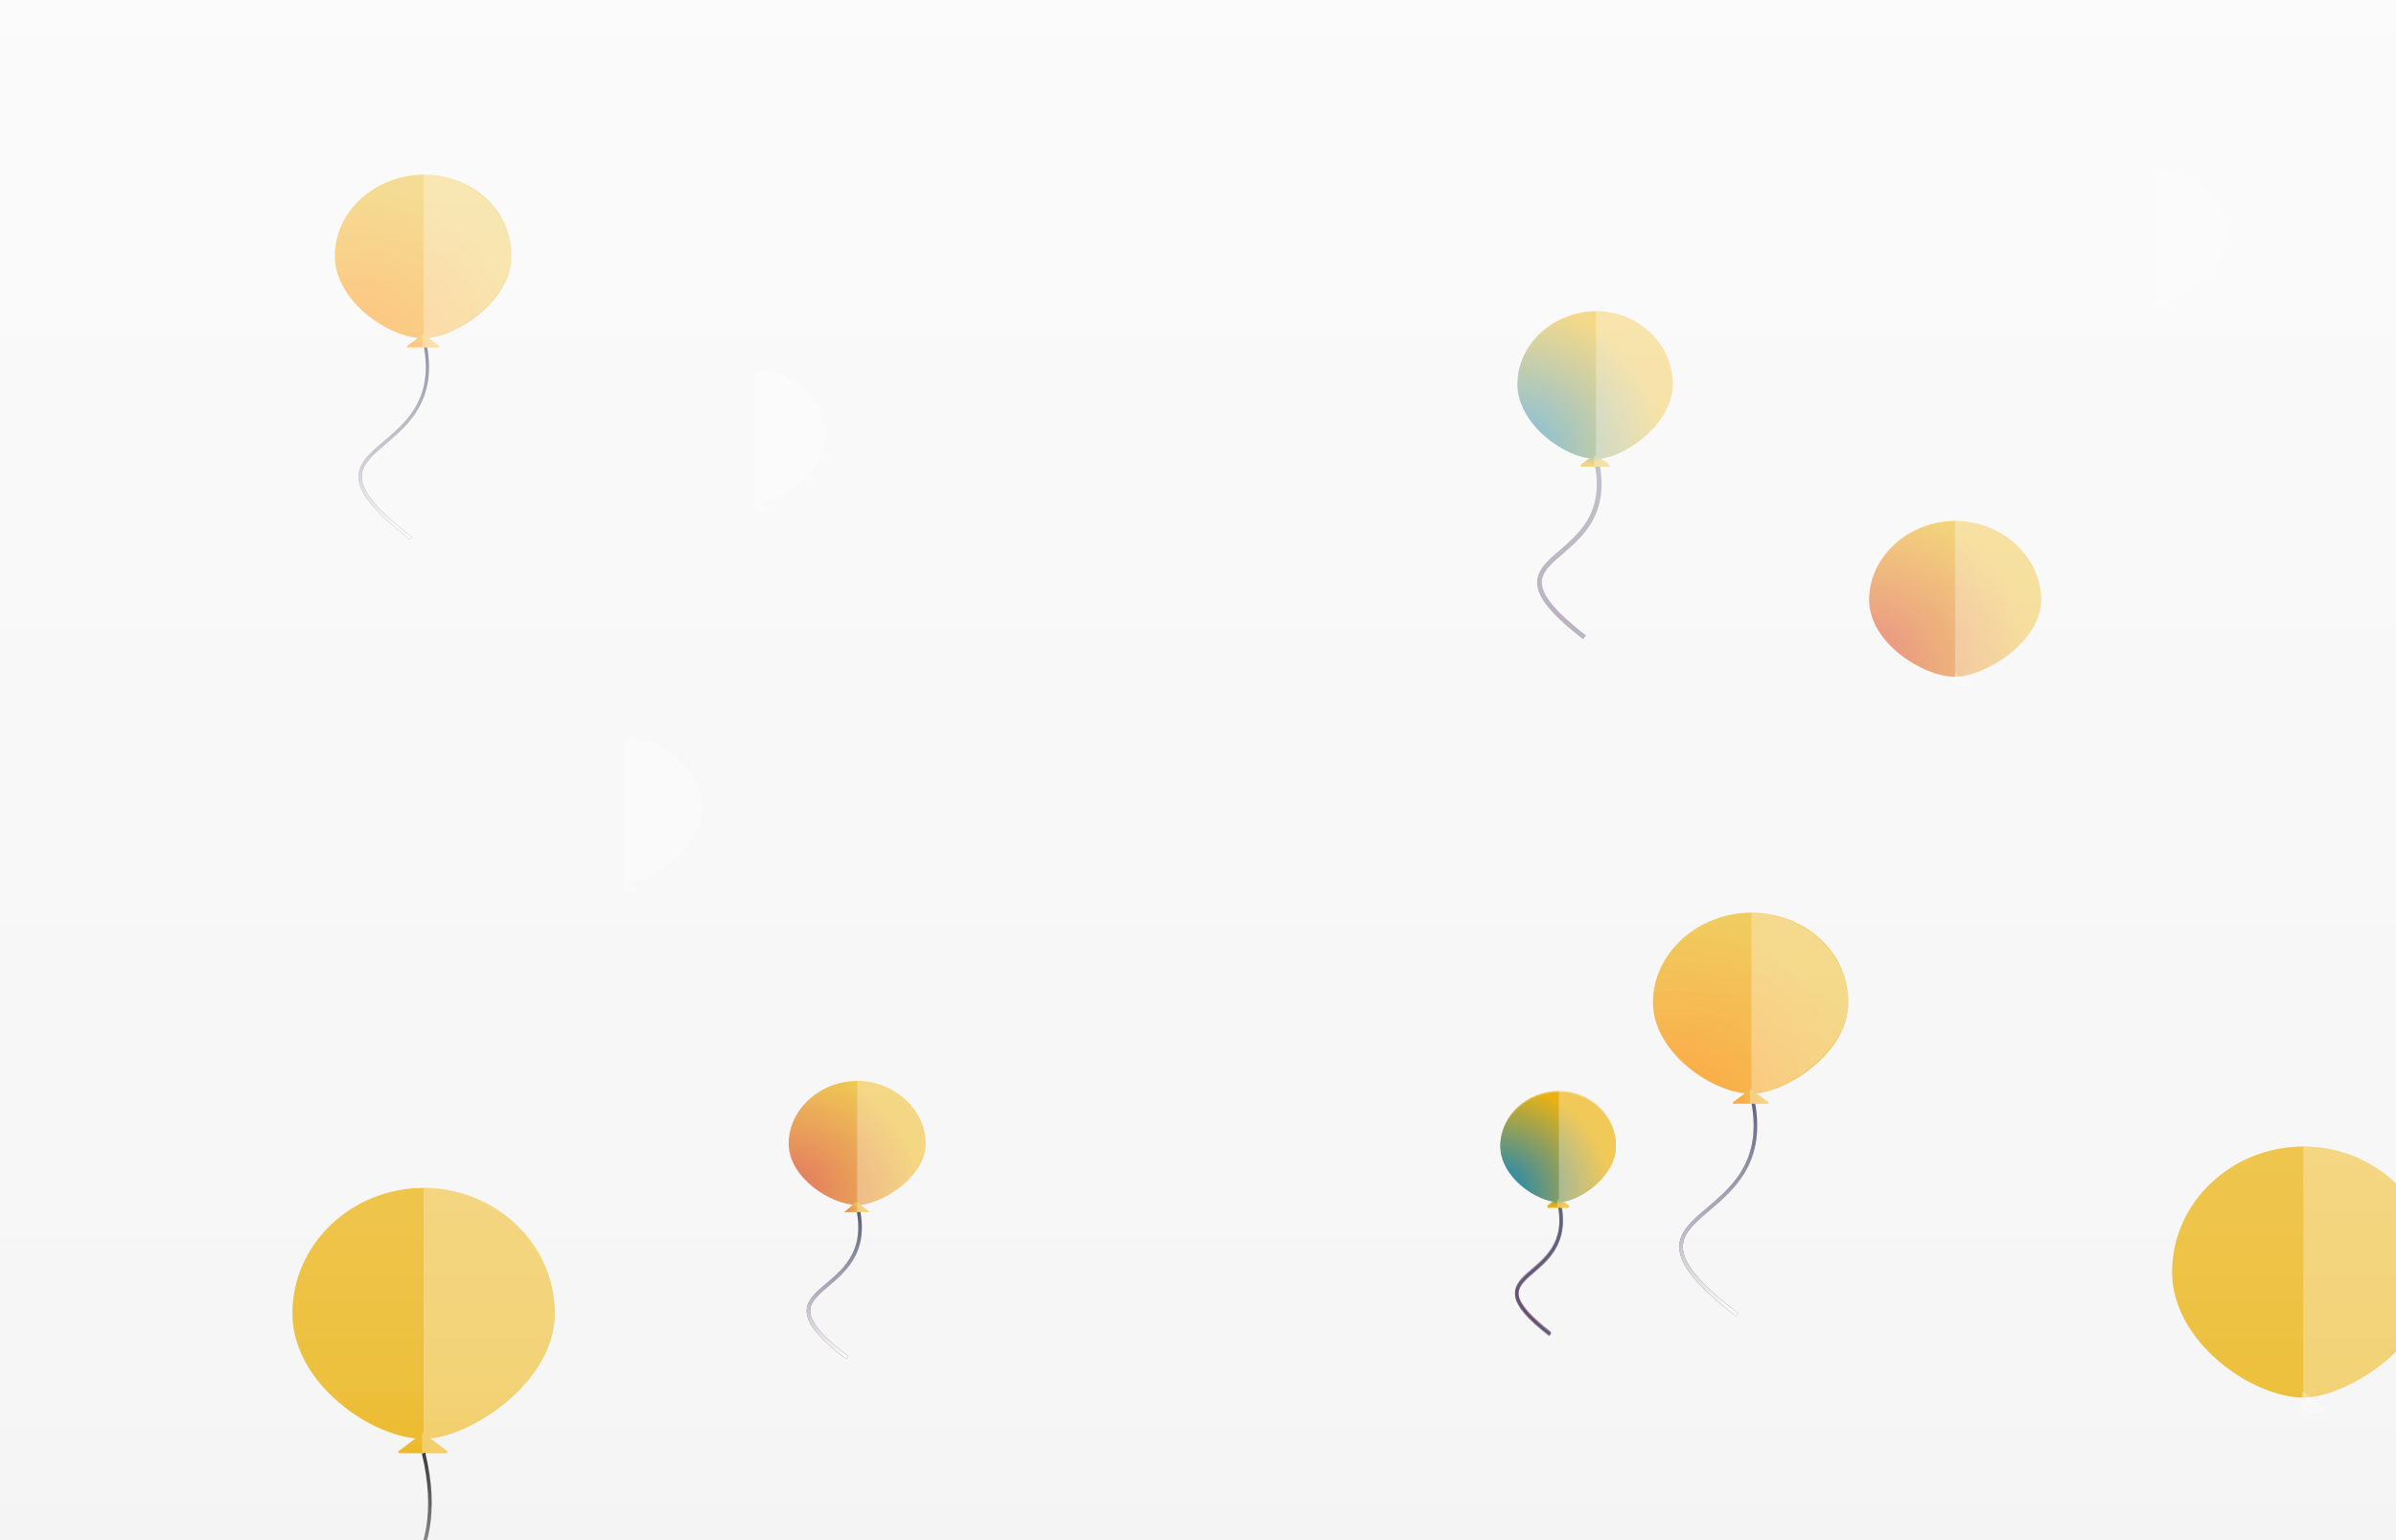 <svg data-name="Layer 1" viewBox="0 0 1680 1080" xmlns="http://www.w3.org/2000/svg" xmlns:xlink="http://www.w3.org/1999/xlink"><defs><radialGradient id="h" cx="-2027.2" cy="2259.9" r="1" gradientTransform="matrix(-60 0 0 60 -120242 -134986)" gradientUnits="userSpaceOnUse"><stop stop-color="#cc3047" offset="0"/><stop stop-color="#d94432" offset="1"/></radialGradient><radialGradient id="at" cx="-2047.9" cy="2272" gradientTransform="matrix(-37 0 0 37 -74473 -83234)" xlink:href="#h"/><radialGradient id="al" cx="-2047.9" cy="2272" gradientTransform="matrix(-37 0 0 37 -75422 -83498)" xlink:href="#h"/><radialGradient id="j" cx="-2023.8" cy="2257.9" r="1" gradientTransform="matrix(-67 0 0 67 -134216 -150471)" gradientUnits="userSpaceOnUse"><stop stop-color="#ec991c" offset="0"/><stop stop-color="#e9b213" offset="1"/></radialGradient><radialGradient id="ae" cx="-2024.7" cy="2258.4" gradientTransform="matrix(-65 0 0 65 -131216 -146189)" xlink:href="#j"/><radialGradient id="ad" cx="-2028.4" cy="2260.6" gradientTransform="matrix(-58 0 0 58 -116409 -130846)" xlink:href="#j"/><radialGradient id="ac" cx="-2016.7" cy="2253.8" gradientTransform="matrix(-88 0 0 88 -176896 -197462)" xlink:href="#h"/><radialGradient id="a" cx="-1945.5" cy="2231.4" r="1" gradientTransform="matrix(41.08 0 0 -125.91 80269 281680)" gradientUnits="userSpaceOnUse"><stop stop-color="#260133" offset="0"/><stop stop-color="#1f2348" offset="1"/></radialGradient><radialGradient id="e" cx="-1975.5" cy="2229.3" r="1" gradientTransform="matrix(107.76 0 0 -103.09 213230 230440)" gradientUnits="userSpaceOnUse"><stop stop-color="#fc8702" offset="0"/><stop stop-color="#e9b213" offset="1"/></radialGradient><radialGradient id="bb" cx="-1897" cy="2104.6" r="1" gradientTransform="matrix(20.56 0 0 -8.54 39383 18575)" xlink:href="#e"/><radialGradient id="ba" cx="200.6" cy="1042.9" r="13.4" xlink:href="#a"/><radialGradient id="c" cx="-1983.2" cy="2234" r="1" gradientTransform="matrix(184 0 0 -176.02 365010 394251)" gradientUnits="userSpaceOnUse"><stop stop-color="#e9b213" offset="0"/><stop stop-color="#e9b213" offset="1"/></radialGradient><radialGradient id="az" cx="-1937.2" cy="2160.9" r="1" gradientTransform="matrix(35.1 0 0 -14.58 69585 32476)" xlink:href="#c"/><radialGradient id="ay" cx="-1939.6" cy="2230.2" r="1" gradientTransform="matrix(36.68 0 0 -112.44 72632 251090)" xlink:href="#a"/><radialGradient id="g" cx="-1973.3" cy="2228" r="1" gradientTransform="matrix(96.24 0 0 -92.06 191370 205330)" gradientUnits="userSpaceOnUse"><stop stop-color="#0ca6fe" offset="0"/><stop stop-color="#e9b213" offset="1"/></radialGradient><radialGradient id="ax" cx="-1885.4" cy="2088.3" r="1" gradientTransform="matrix(18.36 0 0 -7.62 36119 16132)" xlink:href="#g"/><radialGradient id="aw" cx="1598.6" cy="1027.8" r="19.2" xlink:href="#a"/><radialGradient id="av" cx="1504" cy="799" r="184.3" xlink:href="#c"/><radialGradient id="au" cx="-1942" cy="2167.7" r="1" gradientTransform="matrix(38.34 0 0 -15.92 76050 35504)" xlink:href="#c"/><radialGradient id="as" cx="-1948.4" cy="2231.9" r="1" gradientTransform="matrix(43.77 0 0 -134.15 85512 299790)" xlink:href="#a"/><radialGradient id="ar" cx="-1976.6" cy="2230" r="1" gradientTransform="matrix(114.82 0 0 -109.85 227180 245190)" xlink:href="#c"/><radialGradient id="aq" cx="-1903" cy="2113" r="1" gradientTransform="matrix(21.9 0 0 -9.1 41947 19449)" xlink:href="#c"/><radialGradient id="ap" cx="-1939.8" cy="2230.4" r="1" gradientTransform="matrix(36.81 0 0 -114.36 71865 255530)" xlink:href="#a"/><radialGradient id="ao" cx="-1973.4" cy="2228.2" r="1" gradientTransform="matrix(96.56 0 0 -93.64 191000 208990)" xlink:href="#g"/><radialGradient id="an" cx="-1885.8" cy="2090.9" r="1" gradientTransform="matrix(18.42 0 0 -7.75 35230 16554)" xlink:href="#g"/><radialGradient id="r" cx="-1939.2" cy="2229.7" r="1" gradientTransform="matrix(36.4 0 0 -106.66 71158 238780)" xlink:href="#a"/><radialGradient id="d" cx="-1973.1" cy="2227.3" r="1" gradientTransform="matrix(95.5 0 0 -87.34 188980 195370)" gradientUnits="userSpaceOnUse"><stop stop-color="#d94432" offset="0"/><stop stop-color="#e9b213" offset="1"/></radialGradient><radialGradient id="q" cx="-1884.6" cy="2080" r="1" gradientTransform="matrix(18.22 0 0 -7.23 34925 15888)" xlink:href="#d"/><radialGradient id="am" cx="-1951.1" cy="2232" r="1" gradientTransform="matrix(46.46 0 0 -135.25 91932 302490)" xlink:href="#a"/><radialGradient id="ak" cx="-1977.6" cy="2230.1" r="1" gradientTransform="matrix(121.88 0 0 -110.75 242310 247440)" xlink:href="#d"/><radialGradient id="aj" cx="-1908.2" cy="2114" r="1" gradientTransform="matrix(23.25 0 0 -9.17 45690 19856)" xlink:href="#d"/><radialGradient id="ai" cx="-1944.8" cy="2231.1" r="1" gradientTransform="matrix(40.49 0 0 -122.61 79855 274000)" xlink:href="#a"/><radialGradient id="f" cx="-1975.2" cy="2229" r="1" gradientTransform="matrix(106.23 0 0 -100.39 210920 224100)" gradientUnits="userSpaceOnUse"><stop stop-color="#0582ca" offset="0"/><stop stop-color="#e9b213" offset="1"/></radialGradient><radialGradient id="ah" cx="-1895.6" cy="2100.9" r="1" gradientTransform="matrix(20.27 0 0 -8.31 39551 17788)" xlink:href="#f"/><radialGradient id="ag" cx="-1929.4" cy="2228.2" r="1" gradientTransform="matrix(30.87 0 0 -93.49 60634 209240)" xlink:href="#a"/><radialGradient id="af" cx="-1969.4" cy="2225.4" r="1" gradientTransform="matrix(81 0 0 -76.55 160569 171192)" xlink:href="#f"/><radialGradient id="p" cx="-1865" cy="2057.4" r="1" gradientTransform="matrix(15.45 0 0 -6.34 29902 13883)" xlink:href="#f"/><radialGradient id="o" cx="-1955.8" cy="2233.1" r="1" gradientTransform="matrix(52.23 0 0 -155.05 103330 347160)" xlink:href="#a"/><radialGradient id="n" cx="-1979.4" cy="2231.4" r="1" gradientTransform="matrix(137.02 0 0 -126.95 272390 284050)" xlink:href="#e"/><radialGradient id="m" cx="-1917.7" cy="2130.1" r="1" gradientTransform="matrix(26.14 0 0 -10.51 51344 23160)" xlink:href="#e"/><radialGradient id="ab" cx="-1973.1" cy="2227.3" r="1" gradientTransform="matrix(95.5 0 0 -87.34 188980 195370)" gradientUnits="userSpaceOnUse" xlink:href="#d"/><radialGradient id="aa" cx="-1983.2" cy="2234" r="1" gradientTransform="matrix(184 0 0 -176.02 366370 394210)" gradientUnits="userSpaceOnUse" xlink:href="#c"/><radialGradient id="z" cx="-1937.2" cy="2160.9" r="1" gradientTransform="matrix(35.1 0 0 -14.58 69541 32476)" xlink:href="#c"/><radialGradient id="y" cx="-1969.4" cy="2225.4" r="1" gradientTransform="matrix(81 0 0 -76.55 160569 171192)" gradientUnits="userSpaceOnUse"><stop stop-color="#0588ca" offset="0"/><stop stop-color="#e9b213" offset="1"/></radialGradient><linearGradient id="s" x1="375.9" x2="375.9" y1="469.5" y2="343.6" gradientTransform="matrix(1 0 0 -1 0 1080)" gradientUnits="userSpaceOnUse"><stop stop-color="#b4b4b4" offset="0"/><stop stop-color="#282828" offset="1"/></linearGradient><linearGradient id="b" x1="375.9" x2="375.9" y1="469.5" y2="343.6" gradientTransform="matrix(1 0 0 -1 0 1080)" gradientUnits="userSpaceOnUse"><stop stop-color="#fff" stop-opacity="0" offset="0"/><stop stop-color="#fff" offset="1"/></linearGradient><linearGradient id="bk" x1="201.8" x2="201.8" y1="1080.4" y2="1017" xlink:href="#b"/><linearGradient id="bj" x1="1499.1" x2="1499.1" y1="866.5" y2="754.1" xlink:href="#b"/><linearGradient id="bi" x1="1601.3" x2="1601.3" y1="1080.6" y2="991.4" xlink:href="#b"/><linearGradient id="bh" x1="255.3" x2="255.3" y1="848.7" y2="714.6" xlink:href="#b"/><linearGradient id="bg" x1="486.2" x2="486.2" y1="736.9" y2="622.6" xlink:href="#b"/><linearGradient id="t" x1="584.9" x2="584.9" y1="233.2" y2="126.6" xlink:href="#b"/><linearGradient id="bf" x1="1313.6" x2="1313.6" y1="608.8" y2="473.6" xlink:href="#b"/><linearGradient id="be" x1="1128.4" x2="1128.4" y1="755.2" y2="632.6" xlink:href="#b"/><linearGradient id="bl" x1="1079" x2="1079" y1="237" y2="143.5" xlink:href="#b"/><linearGradient id="v" x1="1204.7" x2="1204.7" y1="311.6" y2="156.6" xlink:href="#b"/><linearGradient id="u" x1="840" x2="840" y1="1079.6" y2="-.4" gradientTransform="matrix(1 0 0 -1 0 1080)" gradientUnits="userSpaceOnUse"><stop stop-color="#fff" offset="0"/><stop stop-color="#fff" stop-opacity=".3" offset=".9"/><stop stop-color="#fff" stop-opacity="0" offset="1"/></linearGradient><linearGradient id="bd" x1="1601.3" x2="1601.3" y1="1080.6" y2="991.4" gradientTransform="translate(-44)" xlink:href="#s"/><linearGradient id="bc" x1="1072.8" x2="1094.4" y1="931.6" y2="818.4" gradientUnits="userSpaceOnUse" xlink:href="#s"/><symbol id="k"><path d="M1228 768c24 100-114 75-10 155" fill="none" stroke="url(#o)" stroke-width="2.5"/><path d="M1228 768c24 100-114 75-10 155" fill="none" stroke="url(#v)" stroke-width="2.5"/><path d="M1159 704c0 35 42 64 69 64 23 0 68-28 68-64s-31-63-68-63-69 28-69 63z" fill="url(#n)"/><path class="cls-3" d="M1228 641c37 0 68 29 68 63s-45 64-68 64z" fill="#fff" opacity=".3" style="isolation:isolate"/><path d="M1240 774v1h-25v-1l12-9a1 1 0 011 0z" fill="url(#m)"/><path class="cls-3" d="M1240 775v-1l-12-9a1 1 0 00-1 0v10z" fill="#fff" opacity=".3" style="isolation:isolate"/></symbol><symbol id="x"><path d="M601 846c17 69-79 52-7 107" fill="none" stroke="url(#r)" stroke-width="2.5"/><path d="M601 846c17 69-79 52-7 107" fill="none" stroke="url(#t)" stroke-width="2.5"/><path d="M553 803c0 24 30 43 48 43 16 0 48-19 48-43s-22-44-48-44-48 20-48 44z" fill="url(#d)"/><path class="cls-3" d="M601 759c26 0 48 20 48 44s-32 43-48 43z" fill="#fff" opacity=".3" style="isolation:isolate"/><path d="M610 851h-18s-1 0 0 0l8-7a1 1 0 011 0z" fill="url(#q)"/><path class="cls-3" d="M609 851h1l-9-7v7z" fill="#fff" opacity=".3" style="isolation:isolate"/></symbol><symbol id="i"><use width="100%" height="100%" xlink:href="#l"/></symbol><symbol id="w"><path d="M1469 893c0 49 56 88 92 88 31 0 92-39 92-88s-42-88-92-88-92 39-92 88z" fill="url(#c)"/><path class="cls-3" d="M1561 805c51 0 92 40 92 88s-61 88-92 88z" fill="#fff" opacity=".3" style="isolation:isolate"/><path d="M1578 990l-1 1h-33l-1-1 17-13a1 1 0 011 0z" fill="url(#az)"/><path class="cls-3" d="M1577 991l1-1-17-13a1 1 0 00-1 0v14z" fill="#fff" opacity=".3" style="isolation:isolate"/><path d="M1561 991c10 42 2 69-12 89" fill="none" stroke="url(#bd)" stroke-width="2.5"/></symbol><symbol id="l"><path d="M1093 843c14 60-68 45-6 93" fill="none" opacity=".5" stroke="url(#ag)" stroke-width="2.5"/><path d="M1052 804c0 21 25 39 41 39 14 0 40-18 40-39s-18-38-40-38-41 17-41 38z" fill="url(#af)"/><path class="cls-3" d="M1093 766c22 0 40 17 40 38s-27 39-40 39z" fill="#fff" opacity=".3" style="isolation:isolate"/><path d="M1100 846v1h-15v-1l7-5a1 1 0 011 0z" fill="url(#p)"/><path class="cls-3" d="M1100 847v-1l-7-5a1 1 0 00-1 0v6z" fill="#fff" opacity=".3" style="isolation:isolate"/></symbol><style>.cls-3{fill:#fff;opacity:.3;isolation:isolate}</style></defs><path fill="#f4f4f4" d="M0 0h1680v1080H0z"/><use transform="translate(0 -1)" width="100%" height="100%" opacity=".7" xlink:href="#k"/><use transform="translate(-546 4) scale(.801)" width="100%" height="100%" opacity=".4" xlink:href="#k"/><use transform="translate(-813 -457) scale(.904)" width="100%" height="100%" opacity=".1" xlink:href="#k"/><use transform="translate(0 -1)" width="100%" height="100%" opacity=".6" xlink:href="#i"/><use transform="translate(-798 -671) scale(1.215)" width="100%" height="100%" opacity=".2" xlink:href="#i"/><use transform="translate(-351 -812) scale(1.345)" width="100%" height="100%" opacity=".1" xlink:href="#i"/><use transform="translate(220 -787) scale(1.184)" width="100%" height="100%" opacity=".1" xlink:href="#i"/><use transform="translate(0 -1)" width="100%" height="100%" opacity=".7" xlink:href="#x"/><use transform="translate(616 -588) scale(1.256)" width="100%" height="100%" opacity=".3" xlink:href="#x"/><use transform="translate(-1264 28)" width="100%" height="100%" opacity=".9" xlink:href="#w"/><use transform="translate(54 -1)" width="100%" height="100%" opacity=".9" xlink:href="#w"/><path fill="url(#u)" opacity=".6" d="M0 0h1680v1080H0z"/><use width="100%" height="100%" opacity=".3" xlink:href="#l"/></svg>